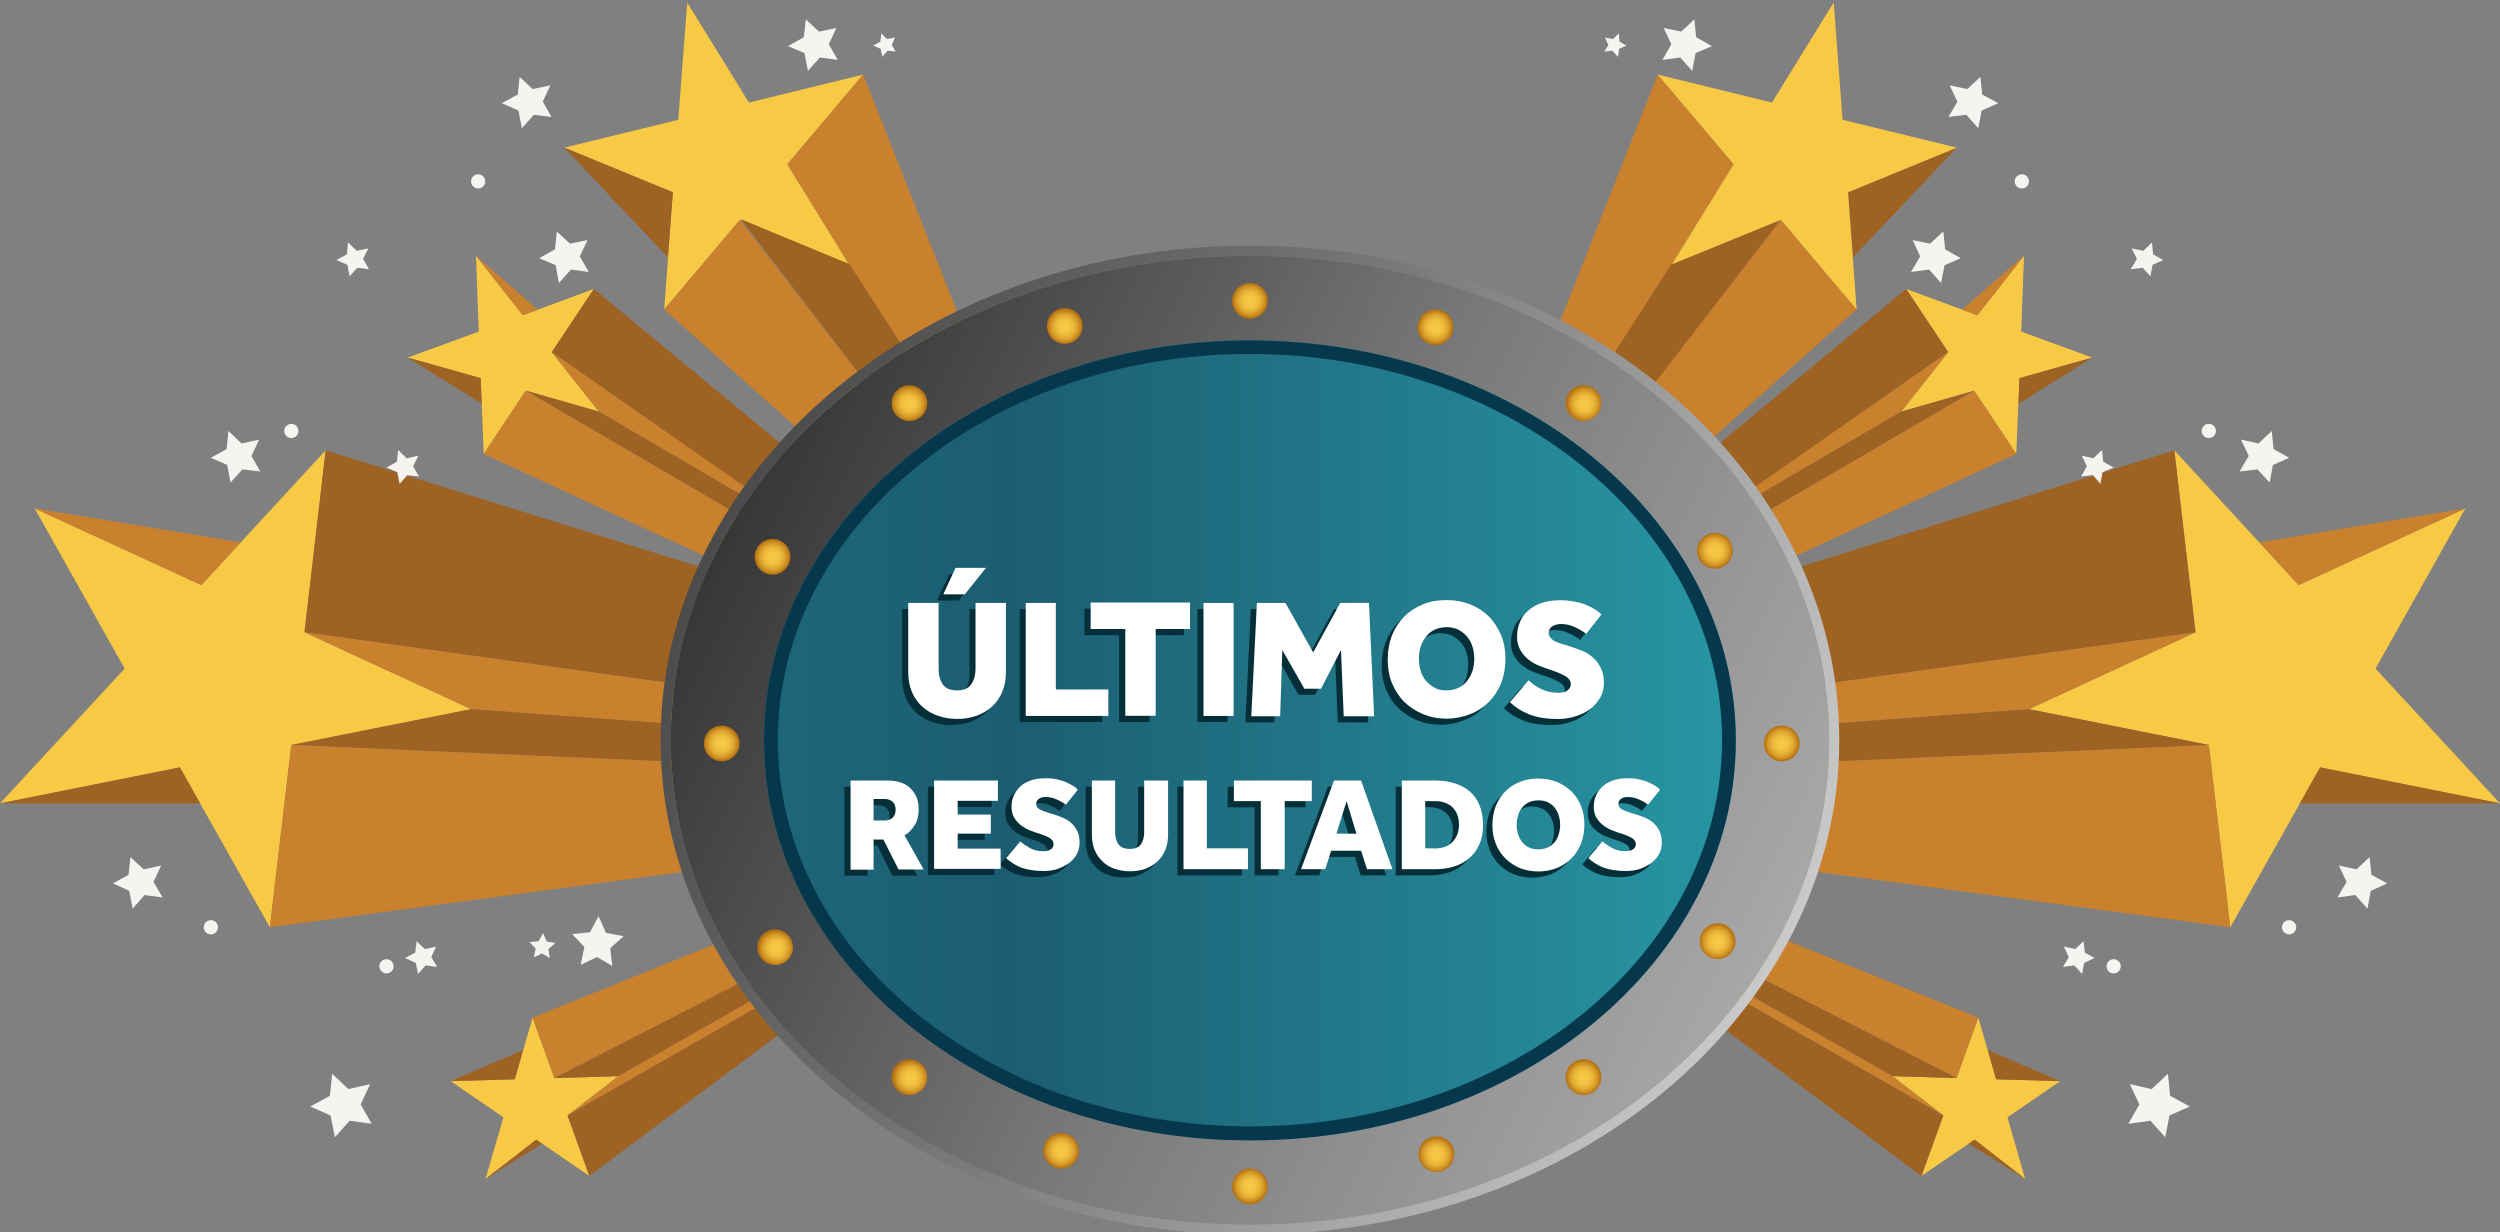 <?xml version="1.0" encoding="utf-8"?>
<!-- Generator: Adobe Illustrator 25.2.1, SVG Export Plug-In . SVG Version: 6.00 Build 0)  -->
<svg version="1.1" xmlns="http://www.w3.org/2000/svg" xmlns:xlink="http://www.w3.org/1999/xlink" x="0px" y="0px"
	 viewBox="0 0 1652.7 814.5" style="enable-background:new 0 0 1652.7 814.5;" xml:space="preserve">
<rect x="0" y="0" width="1652.7" height="814.5" fill="#808080" stroke="none"/>
<style type="text/css">
	.st0{fill:#F7C945;}
	.st1{fill:#9E6222;}
	.st2{fill:#CA812D;}
	.st3{fill:#F5F4F0;}
	.st4{fill:url(#SVGID_1_);}
	.st5{fill:url(#SVGID_2_);}
	.st6{fill:url(#SVGID_3_);}
	.st7{fill:#05384C;}
	.st8{fill:url(#SVGID_4_);}
	.st9{fill:url(#SVGID_5_);}
	.st10{fill:url(#SVGID_6_);}
	.st11{fill:url(#SVGID_7_);}
	.st12{fill:url(#SVGID_8_);}
	.st13{fill:url(#SVGID_9_);}
	.st14{fill:url(#SVGID_10_);}
	.st15{fill:url(#SVGID_11_);}
	.st16{fill:url(#SVGID_12_);}
	.st17{fill:url(#SVGID_13_);}
	.st18{fill:url(#SVGID_14_);}
	.st19{fill:url(#SVGID_15_);}
	.st20{fill:url(#SVGID_16_);}
	.st21{fill:url(#SVGID_17_);}
	.st22{fill:url(#SVGID_18_);}
	.st23{fill:url(#SVGID_19_);}
	.st24{fill:#042E38;}
	.st25{fill:#FFFFFF;}

.fadeIn {
  -webkit-animation-name: fadeIn;
  animation-name: fadeIn;
   -webkit-animation-duration: 1s;
  animation-duration: 6s;
  -webkit-animation-fill-mode: both;
  animation-fill-mode: both;
  animation-delay: 2s 
}

@-webkit-keyframes fadeIn {
  from {
    opacity: 0;
  }

  to {
    opacity: 1;
  }
}

@keyframes fadeIn {
  from {
    opacity: 0;
  }

  to {
    opacity: 1;
  }
}

 /**
     * scaleOut
     * - Big Scale Out
     */
    @keyframes scaleOut {

    from {
        transform: scale(0.1) translate3d(0,0px,0);
      }

      /*80% {
        transform: scale(1) translate3d(0, 70px, 0);
      }*/



      100% {
        transform: scale(1) translate3d(0,0px,0);
        
      }

    }

	.scaleOut {
       transform-origin: center;
       animation-name: scaleOut;
     }


      .ad-1 {
		    animation-duration: 3s;
	  }

	   .ad-2 {
		        animation-duration: 3s;
				animation-timing-function: cubic-bezier(0, 0, 0.1, 0.9);
				
	
		.ad-3 {	
			animation-duration: 3s;
			animation-timing-function: cubic-bezier(0, 0, 0.1, 0.9);
			
	  }

</style>
<g id="est" class="scaleOut ad-1">
	<g>
		<g>
			<g>
				<g>
					<polygon class="st0" points="178.4,613 118.9,507.3 0,531.1 82.4,442 22.9,336.1 133.1,386.8 215.3,297.7 201.3,418 
						311.5,468.8 192.6,492.5 					"/>
					<polygon class="st1" points="201.3,418 632.1,477.9 614.8,422.1 215.3,297.7 					"/>
					<polygon class="st2" points="311.5,468.8 201.3,418 632.1,477.9 632.1,492.3 					"/>
					<polygon class="st2" points="22.9,336.1 159.1,358.6 133.1,386.8 					"/>
					<polygon class="st1" points="192.6,492.5 632.1,511.8 632.1,492.3 311.5,468.8 					"/>
					<polygon class="st2" points="178.4,613 192.6,492.5 632.1,511.8 627.4,552.8 					"/>
					<polygon class="st1" points="0,531.1 132.3,531.1 118.9,507.3 					"/>
				</g>
				<g>
					<polygon class="st0" points="395.9,272.1 347.6,258.3 319.8,300.1 317.8,250 269.5,236.4 316.5,219.2 314.7,169.1 345.6,208.4 
						392.6,191 364.8,232.8 					"/>
					<polygon class="st1" points="557,327.1 392.6,191 364.8,232.8 545.8,359.6 					"/>
					<polygon class="st2" points="364.8,232.8 395.9,272.1 542.6,357.8 541,355.7 					"/>
					<polygon class="st1" points="347.6,258.3 395.9,272.1 542.6,357.8 535.7,368.1 					"/>
					<polygon class="st2" points="319.8,300.1 520.1,392.7 535.7,368.1 347.6,258.3 					"/>
					<polygon class="st1" points="269.5,236.4 318.4,266.9 317.8,250 					"/>
					<polygon class="st2" points="314.7,169.1 355.5,204.8 345.6,208.4 					"/>
				</g>
				<g>
					<polygon class="st0" points="561.3,174.7 489.2,145.3 439.1,204.6 444.8,127.1 373,97.6 448.4,79.2 454.3,1.7 495.1,67.8 
						570.6,49.3 520.5,108.6 					"/>
					<polygon class="st2" points="679.2,323.5 570.6,49.3 520.5,108.6 561.3,174.7 662.7,331 					"/>
					<polygon class="st1" points="662.3,331.4 561.7,174.7 489.8,144.9 639.8,341.1 					"/>
					<polygon class="st2" points="439.1,204.6 489.2,145.3 640.2,340.9 612.6,359.4 					"/>
					<polygon class="st1" points="373,97.6 444.8,127.1 441.5,170.1 					"/>
				</g>
			</g>
			<g>
				<g>
					<polygon class="st0" points="1474.4,613 1533.8,507.3 1652.7,531.1 1570.4,442 1629.8,336.1 1519.6,386.8 1437.4,297.7 
						1451.4,418 1341.3,468.8 1460.2,492.5 					"/>
					<polygon class="st1" points="1451.4,418 1020.7,477.9 1037.9,422.1 1437.4,297.7 					"/>
					<polygon class="st2" points="1341.3,468.8 1451.4,418 1020.7,477.9 1020.7,492.3 					"/>
					<polygon class="st2" points="1629.8,336.1 1493.7,358.6 1519.6,386.8 					"/>
					<polygon class="st1" points="1460.2,492.5 1020.7,511.8 1020.7,492.3 1341.3,468.8 					"/>
					<polygon class="st2" points="1474.4,613 1460.2,492.5 1020.7,511.8 1025.3,552.8 					"/>
					<polygon class="st1" points="1652.7,531.1 1520.4,531.1 1533.8,507.3 					"/>
				</g>
				<g>
					<polygon class="st0" points="1256.9,272.1 1305.1,258.3 1332.9,300.1 1335,250 1383.1,236.4 1336.2,219.2 1338,169.1 
						1307.2,208.4 1260.1,191 1287.9,232.8 					"/>
					<polygon class="st1" points="1095.7,327.1 1260.1,191 1287.9,232.8 1106.9,359.6 					"/>
					<polygon class="st2" points="1287.9,232.8 1256.9,272.1 1110.1,357.8 1111.8,355.7 					"/>
					<polygon class="st1" points="1305.1,258.3 1256.9,272.1 1110.1,357.8 1117,368.1 					"/>
					<polygon class="st2" points="1332.9,300.1 1132.7,392.7 1117,368.1 1305.1,258.3 					"/>
					<polygon class="st1" points="1383.1,236.4 1334.4,266.9 1335,250 					"/>
					<polygon class="st2" points="1338,169.1 1297,204.8 1307.2,208.4 					"/>
				</g>
				<g>
					<polygon class="st2" points="987.4,323.5 1095.9,49.3 1146.1,108.6 1105.3,174.7 1003.8,331 					"/>
					<polygon class="st1" points="1004.2,331.4 1104.9,174.7 1177.3,145.3 1026.7,341.1 					"/>
					<polygon class="st2" points="1227.4,204.6 1177.3,145.3 1026.3,340.9 1053.9,359.4 					"/>
					<polygon class="st1" points="1293.6,97.6 1221.7,127.1 1225,170.1 					"/>
				</g>
			</g>
		</g>
		<polygon class="st0" points="1105.3,174.7 1177.3,145.3 1227.4,204.6 1221.7,127.1 1293.6,97.6 1218.1,79.2 1212.2,1.7 
			1171.4,67.8 1095.9,49.3 1146.1,108.6 		"/>
	</g>
	<g>
		<polygon class="st0" points="389.6,777.4 354.5,753.4 321,779.4 332.8,738.6 297.9,714.7 340.3,713.5 352.1,672.7 366.5,712.7 
			408.9,711.4 375.2,737.4 		"/>
		<polygon class="st2" points="521.9,604.3 352.1,672.7 366.5,712.7 529.2,629.3 		"/>
		<polygon class="st1" points="408.9,711.4 366.5,712.7 529.2,629.3 539.8,637 		"/>
		<polygon class="st2" points="375.2,737.4 408.9,711.4 539.8,637 539.3,643.7 		"/>
		<polygon class="st1" points="389.6,777.4 375.2,737.4 539.3,643.7 544.6,661.7 		"/>
		<polygon class="st1" points="321,779.4 358.3,756.1 354.5,753.4 		"/>
		<polygon class="st1" points="297.9,714.7 345.8,694.2 340.3,713.5 		"/>
	</g>
	<g>
		<polygon class="st0" points="1270.2,777.4 1305.4,753.4 1338.8,779.4 1327.1,738.6 1362,714.7 1319.6,713.5 1307.8,672.7 
			1293.4,712.7 1251,711.4 1284.7,737.4 		"/>
		<polygon class="st2" points="1137.9,604.3 1307.8,672.7 1293.4,712.7 1130.6,629.3 		"/>
		<polygon class="st1" points="1251,711.4 1293.4,712.7 1130.6,629.3 1120.1,637 		"/>
		<polygon class="st2" points="1284.7,737.4 1251,711.4 1120.1,637 1120.5,643.7 		"/>
		<polygon class="st1" points="1270.2,777.4 1284.7,737.4 1120.5,643.7 1115,661.7 		"/>
		<polygon class="st1" points="1338.8,779.4 1301.5,756.1 1305.4,753.4 		"/>
		<polygon class="st1" points="1362,714.7 1314.1,694.2 1319.6,713.5 		"/>
	</g>
</g>
<g id="estrela_x5F_peq" class="fadeIn">
	<g>
		<g>
			<polygon class="st3" points="1060.6,34.1 1065.9,33.5 1069.6,37.6 1070.4,32.3 1075.2,30.1 1070.6,27.6 1070.2,22.1 1066.3,25.8 
				1061,24.8 1063.3,29.7 			"/>
			<polygon class="st3" points="1407,742.9 1421.6,740.9 1431.4,751.8 1434.2,737.4 1447.6,731.5 1434.6,724.4 1433.2,709.8 
				1422.4,720 1408,716.7 1414.3,730.1 			"/>
			<polygon class="st3" points="1288.1,77.3 1299.9,75.9 1307.8,84.8 1310,73.1 1321,68.2 1310.4,62.5 1309.2,50.8 1300.5,58.9 
				1288.9,56.4 1294,67.2 			"/>
			<polygon class="st3" points="1099,39.6 1110.8,38 1118.7,46.9 1120.9,35.1 1131.7,30.5 1121.3,24.6 1120.1,12.8 1111.4,20.9 
				1099.8,18.5 1104.9,29.2 			"/>
			<polygon class="st3" points="1263.3,179.8 1275.3,178.2 1283.2,187.1 1285.5,175.3 1296.2,170.7 1285.9,164.8 1284.7,153 
				1275.9,161.1 1264.4,158.7 1269.4,169.5 			"/>
			<polygon class="st3" points="1363.8,639.2 1371.3,638.2 1376.4,643.9 1377.8,636.6 1384.7,633.3 1378.2,629.7 1377.4,622.2 
				1371.9,627.4 1364.4,625.8 1367.6,632.7 			"/>
			<polygon class="st3" points="1408.6,178 1416.5,177 1421.6,182.7 1423,175.1 1430.1,171.9 1423.4,168.2 1422.6,160.3 1417,165.8 
				1409.2,164.2 1412.7,171.1 			"/>
			<polygon class="st3" points="1375.8,315 1383.5,314.1 1388.5,319.8 1390,312.1 1397.3,309.1 1390.4,305.2 1389.6,297.5 
				1383.9,303 1376.2,301.2 1379.6,308.3 			"/>
			<polygon class="st3" points="1545.2,593.3 1557,591.7 1565.1,600.7 1567.3,588.9 1578.1,584 1567.7,578.3 1566.5,566.6 
				1557.8,574.7 1546.2,572.2 1551.3,583 			"/>
			<polygon class="st3" points="1480.5,311.7 1492.4,310.3 1500.4,319 1502.6,307.4 1513.3,302.6 1503,296.9 1501.8,284.9 
				1493,293.2 1481.5,290.6 1486.6,301.4 			"/>
			<circle class="st3" cx="1336.6" cy="119.9" r="4.7"/>
			<circle class="st3" cx="1460.2" cy="284.9" r="4.7"/>
			<circle class="st3" cx="1513.3" cy="613" r="4.7"/>
			<circle class="st3" cx="1397.3" cy="638.8" r="4.7"/>
		</g>
		<g>
			<polygon class="st3" points="592.1,34.1 586.8,33.5 583.2,37.6 582.2,32.3 577.3,30.1 582,27.6 582.6,22.1 586.4,25.8 
				591.7,24.8 589.5,29.7 			"/>
			<polygon class="st3" points="245.7,742.9 231.1,740.9 221.4,751.8 218.5,737.4 205.1,731.5 218.1,724.4 219.6,709.8 230.3,720 
				244.7,716.7 238.4,730.1 			"/>
			<polygon class="st3" points="364.6,77.3 352.9,75.9 345,84.8 342.7,73.1 331.8,68.2 342.3,62.5 343.5,50.8 352.1,58.9 
				363.8,56.4 358.8,67.2 			"/>
			<polygon class="st3" points="553.8,39.6 542,38 534.1,46.9 531.8,35.1 520.9,30.5 531.4,24.6 532.7,12.8 541.4,20.9 552.9,18.5 
				547.9,29.2 			"/>
			<polygon class="st3" points="389.2,179.8 377.4,178.2 369.5,187.1 367.3,175.3 356.5,170.7 366.9,164.8 368.1,153 376.8,161.1 
				388.4,158.7 383.3,169.5 			"/>
			<polygon class="st3" points="363.4,633.3 358.3,630.3 352.9,632.9 354.1,627 350,622.8 356.1,622.2 359,616.9 361.4,622.4 
				367.1,623.4 362.6,627.4 			"/>
			<polygon class="st3" points="289,639.2 281.4,638.2 276.4,643.9 274.9,636.6 267.8,633.3 274.5,629.7 275.4,622.2 280.8,627.4 
				288.3,625.8 285.1,632.7 			"/>
			<polygon class="st3" points="243.9,178 236.2,177 231.1,182.7 229.7,175.1 222.4,171.9 229.3,168.2 230.1,160.3 235.8,165.8 
				243.5,164.2 240,171.1 			"/>
			<polygon class="st3" points="277,315 269.3,314.1 264.2,319.8 262.6,312.1 255.5,309.1 262.4,305.2 263.2,297.5 268.9,303 
				276.6,301.2 273.1,308.3 			"/>
			<polygon class="st3" points="404.8,638.6 394.7,632.7 383.9,637.8 386.3,626 378.2,617.5 390,616.3 395.7,605.7 400.6,616.7 
				412.3,618.9 403.4,626.8 			"/>
			<polygon class="st3" points="107.5,593.3 95.6,591.7 87.7,600.7 85.4,588.9 74.7,584 85,578.3 86.2,566.6 95,574.7 106.5,572.2 
				101.5,583 			"/>
			<polygon class="st3" points="172.1,311.7 160.3,310.3 152.4,319 150.2,307.4 139.4,302.6 149.8,296.9 151,284.9 159.7,293.2 
				171.3,290.6 166.2,301.4 			"/>
			<circle class="st3" cx="316.1" cy="119.9" r="4.7"/>
			<circle class="st3" cx="192.6" cy="284.9" r="4.7"/>
			<circle class="st3" cx="139.4" cy="613" r="4.7"/>
			<circle class="st3" cx="255.5" cy="638.8" r="4.7"/>
		</g>
	</g>
</g>
<g id="ult_x5F_resultados">
	<g id="ESTRELA_1">
	</g>
	<g id="ESTRELA_2">
	</g>
	<g>
		
			<linearGradient id="SVGID_1_" gradientUnits="userSpaceOnUse" x1="456.964" y1="325.946" x2="1195.574" y2="325.946" gradientTransform="matrix(1 0 0 -1 0 815.2)">
			<stop  offset="0" style="stop-color:#1E697C"/>
			<stop  offset="0.285" style="stop-color:#1C5D72"/>
			<stop  offset="1" style="stop-color:#299CA8"/>
		</linearGradient>
		<ellipse class="st4" cx="826.3" cy="489.3" rx="369.3" ry="306.6"/>
		
			<linearGradient id="SVGID_2_" gradientUnits="userSpaceOnUse" x1="1390.221" y1="45.721" x2="296.803" y2="589.034" gradientTransform="matrix(1 0 0 -1 0 815.2)">
			<stop  offset="3.285256e-03" style="stop-color:#C9C9C9"/>
			<stop  offset="0.512" style="stop-color:#787878"/>
			<stop  offset="1" style="stop-color:#111111"/>
		</linearGradient>
		<path class="st5" d="M826.3,169.1c-211,0-382.9,143.7-382.9,320.2S615,809.5,826.3,809.5c211,0,382.9-143.7,382.9-320.2
			S1037.5,169.1,826.3,169.1z M1147.5,489.3c0,145.7-144.1,264.4-321.2,264.4S505.1,635.2,505.1,489.3s144.1-264.4,321.2-264.4
			C1003.4,225.1,1147.5,343.6,1147.5,489.3z"/>
		<g>
			
				<linearGradient id="SVGID_3_" gradientUnits="userSpaceOnUse" x1="1164.787" y1="157.738" x2="487.751" y2="494.154" gradientTransform="matrix(1 0 0 -1 0 815.2)">
				<stop  offset="3.285256e-03" style="stop-color:#C9C9C9"/>
				<stop  offset="0.575" style="stop-color:#787878"/>
				<stop  offset="1" style="stop-color:#4B4B4B"/>
			</linearGradient>
			<path class="st6" d="M826.3,169.1c211,0,382.9,143.7,382.9,320.2s-171.7,320.2-382.9,320.2c-211,0-382.9-143.7-382.9-320.2
				S615.2,169.1,826.3,169.1 M826.3,162.4c-214.9,0-389.6,146.7-389.6,326.9s174.7,326.9,389.6,326.9s389.6-146.7,389.6-326.9
				S1041.2,162.4,826.3,162.4L826.3,162.4z"/>
		</g>
		<path class="st7" d="M826.3,234c172.1,0,312.1,114.4,312.1,255.3s-140,255.3-312.1,255.3S514.2,630.1,514.2,489.3
			S654.2,234,826.3,234 M826.3,225.1c-177.1,0-321.2,118.5-321.2,264.4s144.1,264.4,321.2,264.4s321.2-118.5,321.2-264.4
			S1003.4,225.1,826.3,225.1L826.3,225.1z"/>
		
			<radialGradient id="SVGID_4_" cx="826.36" cy="616.396" r="11.684" gradientTransform="matrix(1 0 0 -1 0 815.2)" gradientUnits="userSpaceOnUse">
			<stop  offset="0" style="stop-color:#F7C945"/>
			<stop  offset="0.258" style="stop-color:#F5C643"/>
			<stop  offset="0.457" style="stop-color:#EEBC3D"/>
			<stop  offset="0.635" style="stop-color:#E2AC33"/>
			<stop  offset="0.802" style="stop-color:#D19526"/>
			<stop  offset="0.959" style="stop-color:#BB7714"/>
			<stop  offset="0.996" style="stop-color:#B56F0F"/>
		</radialGradient>
		<circle class="st8" cx="826.3" cy="198.9" r="11.8"/>
		
			<radialGradient id="SVGID_5_" cx="826.36" cy="30.96" r="11.698" gradientTransform="matrix(1 0 0 -1 0 815.2)" gradientUnits="userSpaceOnUse">
			<stop  offset="0" style="stop-color:#F7C945"/>
			<stop  offset="0.258" style="stop-color:#F5C643"/>
			<stop  offset="0.457" style="stop-color:#EEBC3D"/>
			<stop  offset="0.635" style="stop-color:#E2AC33"/>
			<stop  offset="0.802" style="stop-color:#D19526"/>
			<stop  offset="0.959" style="stop-color:#BB7714"/>
			<stop  offset="0.996" style="stop-color:#B56F0F"/>
		</radialGradient>
		<circle class="st9" cx="826.3" cy="784.3" r="11.8"/>
		
			<radialGradient id="SVGID_6_" cx="3620.464" cy="1762.102" r="11.693" gradientTransform="matrix(0 -1 -1 0 2239.154 4111.986)" gradientUnits="userSpaceOnUse">
			<stop  offset="0" style="stop-color:#F7C945"/>
			<stop  offset="0.258" style="stop-color:#F5C643"/>
			<stop  offset="0.457" style="stop-color:#EEBC3D"/>
			<stop  offset="0.635" style="stop-color:#E2AC33"/>
			<stop  offset="0.802" style="stop-color:#D19526"/>
			<stop  offset="0.959" style="stop-color:#BB7714"/>
			<stop  offset="0.996" style="stop-color:#B56F0F"/>
		</radialGradient>
		<circle class="st10" cx="477.1" cy="491.5" r="11.8"/>
		
			<radialGradient id="SVGID_7_" cx="3743.819" cy="1728.38" r="11.687" gradientTransform="matrix(0 -1 -1 0 2239.154 4111.986)" gradientUnits="userSpaceOnUse">
			<stop  offset="0" style="stop-color:#F7C945"/>
			<stop  offset="0.258" style="stop-color:#F5C643"/>
			<stop  offset="0.457" style="stop-color:#EEBC3D"/>
			<stop  offset="0.635" style="stop-color:#E2AC33"/>
			<stop  offset="0.802" style="stop-color:#D19526"/>
			<stop  offset="0.959" style="stop-color:#BB7714"/>
			<stop  offset="0.996" style="stop-color:#B56F0F"/>
		</radialGradient>
		<circle class="st11" cx="510.7" cy="368.1" r="11.8"/>
		
			<radialGradient id="SVGID_8_" cx="3620.464" cy="1061.234" r="11.675" gradientTransform="matrix(0 -1 -1 0 2239.154 4111.986)" gradientUnits="userSpaceOnUse">
			<stop  offset="0" style="stop-color:#F7C945"/>
			<stop  offset="0.258" style="stop-color:#F5C643"/>
			<stop  offset="0.457" style="stop-color:#EEBC3D"/>
			<stop  offset="0.635" style="stop-color:#E2AC33"/>
			<stop  offset="0.802" style="stop-color:#D19526"/>
			<stop  offset="0.959" style="stop-color:#BB7714"/>
			<stop  offset="0.996" style="stop-color:#B56F0F"/>
		</radialGradient>
		<circle class="st12" cx="1177.9" cy="491.5" r="11.8"/>
		
			<radialGradient id="SVGID_9_" cx="1997.822" cy="1765.26" r="11.685" gradientTransform="matrix(0.707 -0.707 -0.707 -0.707 436.792 2927.329)" gradientUnits="userSpaceOnUse">
			<stop  offset="0" style="stop-color:#F7C945"/>
			<stop  offset="0.258" style="stop-color:#F5C643"/>
			<stop  offset="0.457" style="stop-color:#EEBC3D"/>
			<stop  offset="0.635" style="stop-color:#E2AC33"/>
			<stop  offset="0.802" style="stop-color:#D19526"/>
			<stop  offset="0.959" style="stop-color:#BB7714"/>
			<stop  offset="0.996" style="stop-color:#B56F0F"/>
		</radialGradient>
		<circle class="st13" cx="601.2" cy="266.5" r="11.8"/>
		
			<radialGradient id="SVGID_10_" cx="2106.412" cy="1728.671" r="11.678" gradientTransform="matrix(0.707 -0.707 -0.707 -0.707 436.792 2927.329)" gradientUnits="userSpaceOnUse">
			<stop  offset="0" style="stop-color:#F7C945"/>
			<stop  offset="0.258" style="stop-color:#F5C643"/>
			<stop  offset="0.457" style="stop-color:#EEBC3D"/>
			<stop  offset="0.635" style="stop-color:#E2AC33"/>
			<stop  offset="0.802" style="stop-color:#D19526"/>
			<stop  offset="0.959" style="stop-color:#BB7714"/>
			<stop  offset="0.996" style="stop-color:#B56F0F"/>
		</radialGradient>
		<circle class="st14" cx="703.9" cy="215.5" r="11.8"/>
		
			<radialGradient id="SVGID_11_" cx="1997.822" cy="1134.982" r="11.692" gradientTransform="matrix(0.707 -0.707 -0.707 -0.707 436.792 2927.329)" gradientUnits="userSpaceOnUse">
			<stop  offset="0" style="stop-color:#F7C945"/>
			<stop  offset="0.258" style="stop-color:#F5C643"/>
			<stop  offset="0.457" style="stop-color:#EEBC3D"/>
			<stop  offset="0.635" style="stop-color:#E2AC33"/>
			<stop  offset="0.802" style="stop-color:#D19526"/>
			<stop  offset="0.959" style="stop-color:#BB7714"/>
			<stop  offset="0.996" style="stop-color:#B56F0F"/>
		</radialGradient>
		<circle class="st15" cx="1046.8" cy="712.1" r="11.8"/>
		
			<radialGradient id="SVGID_12_" cx="1892.993" cy="1167.739" r="11.687" gradientTransform="matrix(0.707 -0.707 -0.707 -0.707 436.792 2927.329)" gradientUnits="userSpaceOnUse">
			<stop  offset="0" style="stop-color:#F7C945"/>
			<stop  offset="0.258" style="stop-color:#F5C643"/>
			<stop  offset="0.457" style="stop-color:#EEBC3D"/>
			<stop  offset="0.635" style="stop-color:#E2AC33"/>
			<stop  offset="0.802" style="stop-color:#D19526"/>
			<stop  offset="0.959" style="stop-color:#BB7714"/>
			<stop  offset="0.996" style="stop-color:#B56F0F"/>
		</radialGradient>
		<circle class="st16" cx="949.6" cy="763" r="11.8"/>
		
			<radialGradient id="SVGID_13_" cx="2123.996" cy="1135.94" r="11.691" gradientTransform="matrix(0.707 -0.707 -0.707 -0.707 436.792 2927.329)" gradientUnits="userSpaceOnUse">
			<stop  offset="0" style="stop-color:#F7C945"/>
			<stop  offset="0.258" style="stop-color:#F5C643"/>
			<stop  offset="0.457" style="stop-color:#EEBC3D"/>
			<stop  offset="0.635" style="stop-color:#E2AC33"/>
			<stop  offset="0.802" style="stop-color:#D19526"/>
			<stop  offset="0.959" style="stop-color:#BB7714"/>
			<stop  offset="0.996" style="stop-color:#B56F0F"/>
		</radialGradient>
		<circle class="st17" cx="1135.5" cy="622.2" r="11.8"/>
		
			<radialGradient id="SVGID_14_" cx="4745.455" cy="557.847" r="11.691" gradientTransform="matrix(-0.707 -0.707 -0.707 0.707 4351.283 3673.194)" gradientUnits="userSpaceOnUse">
			<stop  offset="0" style="stop-color:#F7C945"/>
			<stop  offset="0.258" style="stop-color:#F5C643"/>
			<stop  offset="0.457" style="stop-color:#EEBC3D"/>
			<stop  offset="0.635" style="stop-color:#E2AC33"/>
			<stop  offset="0.802" style="stop-color:#D19526"/>
			<stop  offset="0.959" style="stop-color:#BB7714"/>
			<stop  offset="0.996" style="stop-color:#B56F0F"/>
		</radialGradient>
		<circle class="st18" cx="601.2" cy="712.1" r="11.8"/>
		
			<radialGradient id="SVGID_15_" cx="4745.455" cy="-72.406" r="11.687" gradientTransform="matrix(-0.707 -0.707 -0.707 0.707 4351.283 3673.194)" gradientUnits="userSpaceOnUse">
			<stop  offset="0" style="stop-color:#F7C945"/>
			<stop  offset="0.258" style="stop-color:#F5C643"/>
			<stop  offset="0.457" style="stop-color:#EEBC3D"/>
			<stop  offset="0.635" style="stop-color:#E2AC33"/>
			<stop  offset="0.802" style="stop-color:#D19526"/>
			<stop  offset="0.959" style="stop-color:#BB7714"/>
			<stop  offset="0.996" style="stop-color:#B56F0F"/>
		</radialGradient>
		<circle class="st19" cx="1046.8" cy="266.5" r="11.8"/>
		
			<radialGradient id="SVGID_16_" cx="4868.902" cy="557.81" r="11.687" gradientTransform="matrix(-0.707 -0.707 -0.707 0.707 4349.72 3674.654)" gradientUnits="userSpaceOnUse">
			<stop  offset="0" style="stop-color:#F7C945"/>
			<stop  offset="0.258" style="stop-color:#F5C643"/>
			<stop  offset="0.457" style="stop-color:#EEBC3D"/>
			<stop  offset="0.635" style="stop-color:#E2AC33"/>
			<stop  offset="0.802" style="stop-color:#D19526"/>
			<stop  offset="0.959" style="stop-color:#BB7714"/>
			<stop  offset="0.996" style="stop-color:#B56F0F"/>
		</radialGradient>
		<circle class="st20" cx="512.4" cy="626.2" r="11.8"/>
		
			<radialGradient id="SVGID_17_" cx="3747.31" cy="1103.808" r="11.687" gradientTransform="matrix(0 -1 -1 0 2237.592 4111.446)" gradientUnits="userSpaceOnUse">
			<stop  offset="0" style="stop-color:#F7C945"/>
			<stop  offset="0.258" style="stop-color:#F5C643"/>
			<stop  offset="0.457" style="stop-color:#EEBC3D"/>
			<stop  offset="0.635" style="stop-color:#E2AC33"/>
			<stop  offset="0.802" style="stop-color:#D19526"/>
			<stop  offset="0.959" style="stop-color:#BB7714"/>
			<stop  offset="0.996" style="stop-color:#B56F0F"/>
		</radialGradient>
		<circle class="st21" cx="1133.7" cy="364.1" r="11.8"/>
		
			<radialGradient id="SVGID_18_" cx="4834.545" cy="-1110.13" r="11.687" gradientTransform="matrix(-1 0 0 1 5536.095 1870.925)" gradientUnits="userSpaceOnUse">
			<stop  offset="0" style="stop-color:#F7C945"/>
			<stop  offset="0.258" style="stop-color:#F5C643"/>
			<stop  offset="0.457" style="stop-color:#EEBC3D"/>
			<stop  offset="0.635" style="stop-color:#E2AC33"/>
			<stop  offset="0.802" style="stop-color:#D19526"/>
			<stop  offset="0.959" style="stop-color:#BB7714"/>
			<stop  offset="0.996" style="stop-color:#B56F0F"/>
		</radialGradient>
		<circle class="st22" cx="701.5" cy="760.8" r="11.8"/>
		
			<radialGradient id="SVGID_19_" cx="4587.096" cy="-1654.498" r="11.687" gradientTransform="matrix(-1 0 0 1 5536.095 1870.925)" gradientUnits="userSpaceOnUse">
			<stop  offset="0" style="stop-color:#F7C945"/>
			<stop  offset="0.258" style="stop-color:#F5C643"/>
			<stop  offset="0.457" style="stop-color:#EEBC3D"/>
			<stop  offset="0.635" style="stop-color:#E2AC33"/>
			<stop  offset="0.802" style="stop-color:#D19526"/>
			<stop  offset="0.959" style="stop-color:#BB7714"/>
			<stop  offset="0.996" style="stop-color:#B56F0F"/>
		</radialGradient>
		<circle class="st23" cx="949" cy="216.3" r="11.8"/>
		<g>
			<path class="st24" d="M596.6,402.6h19.9v43.8c0,4.1,1,7.5,2.8,10.1c1.8,2.6,5.1,3.9,9.5,3.9c4.5,0,7.5-1.4,9.3-4.1
				c1.8-2.6,2.8-6.1,2.8-9.9v-43.8h20.1v45.7c0,4.9-0.8,9.1-2.4,13c-1.6,3.9-3.9,7.1-6.7,9.7c-2.8,2.6-6.3,4.7-10.1,6.1
				c-3.9,1.4-8.3,2.2-13,2.2c-4.7,0-9.1-0.8-13-2.2c-4.1-1.4-7.3-3.4-10.3-6.1c-2.8-2.6-5.1-5.9-6.7-9.7s-2.4-8.1-2.4-13v-45.7
				H596.6z M627.6,379.5h20.1l-14,17.5h-14.2L627.6,379.5z"/>
			<path class="st24" d="M674.1,402.6H694v57.2h34.7v17.5h-54.6V402.6z"/>
			<path class="st24" d="M739.8,419.9h-22.9v-17.5h65.7v17.5h-22.7v57.4h-20.1V419.9z"/>
			<path class="st24" d="M791.6,402.6h19.9v74.7h-19.9V402.6z"/>
			<path class="st24" d="M826.9,402.6h18.9l18.3,32.7l17.9-32.7h19.1l3.4,74.9h-20.1l-1.8-43.8l-13.2,25.6h-11l-14.6-25.6l-1.4,43.8
				h-19.1L826.9,402.6z"/>
			<path class="st24" d="M952.3,479.1c-5.7,0-10.8-1-15.6-3c-4.7-2-8.9-4.7-12.4-8.1s-6.1-7.7-8.1-12.4c-2-4.9-2.8-10.1-2.8-15.8
				s1-11,2.8-15.8c2-4.9,4.7-8.9,8.1-12.4c3.4-3.4,7.5-6.1,12.4-8.1c4.7-2,9.9-2.8,15.6-2.8c5.7,0,10.8,1,15.6,2.8
				c4.9,2,8.9,4.7,12.4,8.1c3.4,3.4,6.1,7.7,8.1,12.4c2,4.9,2.8,10.1,2.8,15.8s-1,11-2.8,15.8c-2,4.9-4.7,8.9-8.1,12.4
				s-7.5,6.3-12.4,8.1C963,478.1,957.8,479.1,952.3,479.1z M952.3,460.4c2.8,0,5.5-0.6,7.7-1.6s4.3-2.6,5.7-4.5
				c1.6-1.8,2.8-4.1,3.7-6.7c0.8-2.6,1.2-5.3,1.2-8.1c0-2.8-0.4-5.5-1.2-8.1c-0.8-2.6-2-4.7-3.7-6.7c-1.6-1.8-3.4-3.2-5.7-4.5
				c-2.2-1-4.9-1.6-7.7-1.6s-5.5,0.6-7.7,1.6c-2.2,1-4.3,2.6-5.7,4.5c-1.6,1.8-2.8,4.1-3.7,6.7s-1.2,5.3-1.2,8.1
				c0,2.8,0.4,5.5,1.2,8.1c0.8,2.6,2,4.7,3.7,6.7c1.6,1.8,3.4,3.2,5.7,4.5C946.6,460,949.2,460.4,952.3,460.4z"/>
			<path class="st24" d="M1006.5,453.7c2,2,4.9,4.1,8.1,5.7c3.4,1.6,7.1,2.6,11.2,2.6c1,0,2,0,3-0.2c1-0.2,2-0.4,2.8-1
				c0.8-0.4,1.4-1,2-1.8s0.8-1.6,0.8-2.8c0-2-1-3.4-3-4.9c-2-1.2-4.9-2.6-8.7-3.9l-4.1-1.4c-2.2-0.8-4.7-1.6-7.1-2.8
				c-2.4-1.2-4.5-2.6-6.3-4.3c-1.8-1.6-3.4-3.7-4.5-5.9c-1.2-2.2-1.8-4.9-1.8-8.1c0-3.4,0.6-6.7,1.8-9.5c1.2-3,3-5.5,5.5-7.7
				c2.4-2.2,5.5-3.9,8.9-5.1c3.7-1.2,7.7-1.8,12.4-1.8c3.7,0,6.9,0.4,9.9,1c3,0.6,5.7,1.4,7.9,2.4c2.2,1,4.1,2,5.7,3
				c1.6,1.2,2.8,2.2,3.7,3l-10.1,12.8c-2.6-2-5.3-3.4-8.1-4.7c-2.8-1.2-5.7-1.8-8.7-1.8c-1,0-2,0.2-2.8,0.4c-1,0.2-1.8,0.6-2.6,1
				c-0.8,0.4-1.4,1-1.8,1.8c-0.4,0.8-0.8,1.6-0.8,2.6c0,1.2,0.2,2,0.8,2.8c0.6,0.8,1.4,1.6,2.2,2.2c1,0.6,2.2,1.2,3.4,1.6
				c1.4,0.4,2.8,1,4.5,1.4l3.7,1.2c2.6,0.8,5.1,1.8,7.7,2.8c2.6,1,4.9,2.6,7.1,4.5c2,1.8,3.9,4.1,5.1,6.9c1.4,2.6,2,6.1,2,9.9
				c0,3.4-0.8,6.7-2.4,9.5c-1.6,2.8-3.9,5.5-6.5,7.5c-2.6,2-5.9,3.7-9.7,4.9c-3.7,1.2-7.7,1.8-11.8,1.8c-7.5,0-13.8-1-18.9-3
				s-9.3-4.7-12.8-8.1L1006.5,453.7z"/>
			<path class="st24" d="M558.2,520.1h24.3c3.2,0,6.1,0.4,8.5,1.2c2.6,0.8,4.7,2,6.5,3.7c1.8,1.6,3.2,3.7,4.3,6.1s1.4,5.3,1.4,8.3
				c0,3.9-0.8,7.3-2.6,10.1c-1.6,2.8-3.9,5.1-6.7,6.9l12.6,22.5h-16.6l-9.9-19.9h-6.5v19.9h-15.2L558.2,520.1L558.2,520.1z
				 M580.9,546.5c2,0,3.7-0.6,5.1-1.8c1.2-1.2,2-3,2-5.1c0-2.2-0.6-4.1-1.8-5.3c-1.2-1.2-3-2-5.3-2h-7.5v14.2H580.9z"/>
			<path class="st24" d="M613.4,520.1h42.2v13.4H629v9.1H651v12.6H629v9.9h28.4v13.4h-44V520.1z"/>
			<path class="st24" d="M670.4,560.3c1.6,1.6,3.9,3,6.5,4.5c2.6,1.4,5.5,2,8.7,2c0.8,0,1.6,0,2.4-0.2c0.8-0.2,1.6-0.4,2.2-0.8
				s1.2-0.8,1.6-1.4c0.4-0.6,0.6-1.4,0.6-2.2c0-1.6-0.8-2.8-2.2-3.9c-1.6-1-3.9-2-6.9-3l-3.2-1c-1.8-0.6-3.7-1.4-5.5-2.2
				c-1.8-1-3.4-2-4.9-3.4c-1.4-1.2-2.6-2.8-3.7-4.7c-0.8-1.8-1.4-3.9-1.4-6.3c0-2.6,0.4-5.3,1.4-7.5c1-2.2,2.4-4.3,4.3-6.1
				c1.8-1.8,4.3-3,7.1-4.1c2.8-1,6.1-1.4,9.7-1.4c2.8,0,5.5,0.2,7.9,0.8c2.4,0.6,4.5,1.2,6.1,2c1.8,0.8,3.2,1.6,4.5,2.4
				c1.2,0.8,2.2,1.6,2.8,2.4l-7.9,9.9c-2-1.6-4.3-2.8-6.5-3.7c-2.2-1-4.5-1.4-6.9-1.4c-0.8,0-1.6,0-2.2,0.2c-0.8,0.2-1.4,0.4-2,0.8
				s-1,0.8-1.4,1.4c-0.4,0.6-0.6,1.2-0.6,2s0.2,1.6,0.6,2.2c0.4,0.6,1,1.2,1.8,1.6c0.8,0.4,1.6,0.8,2.8,1.2c1,0.4,2.2,0.8,3.4,1.2
				l2.8,0.8c2,0.6,4.1,1.4,6.1,2.2c2,0.8,3.9,2,5.5,3.4c1.6,1.4,3,3.2,4.1,5.3c1,2.2,1.6,4.7,1.6,7.9c0,2.6-0.6,5.3-1.8,7.5
				c-1.2,2.2-3,4.3-5.1,5.9c-2.2,1.6-4.7,2.8-7.5,3.9c-2.8,1-6.1,1.4-9.3,1.4c-5.9,0-10.8-0.8-14.8-2.2c-3.9-1.6-7.3-3.7-10.1-6.3
				L670.4,560.3z"/>
			<path class="st24" d="M717.5,520.1h15.6v34.3c0,3.2,0.8,5.9,2.2,7.9c1.4,2,4.1,3,7.5,3s5.9-1,7.3-3c1.4-2,2.2-4.7,2.2-7.9v-34.3
				h15.8v35.7c0,3.7-0.6,7.1-1.8,10.1c-1.2,3-3,5.7-5.3,7.7c-2.2,2-4.9,3.7-7.9,4.9c-3,1-6.5,1.6-10.1,1.6c-3.7,0-7.1-0.6-10.1-1.6
				s-5.9-2.6-8.1-4.9c-2.2-2-4.1-4.7-5.3-7.7c-1.2-3-1.8-6.5-1.8-10.1v-35.7H717.5z"/>
			<path class="st24" d="M778.2,520.1h15.6v44.8H821v13.8h-42.6v-58.6H778.2z"/>
			<path class="st24" d="M829.7,533.7h-18.1v-13.6h51.5v13.6h-17.9v45h-15.8v-45H829.7z"/>
			<path class="st24" d="M877.8,520.1h17.9l20.7,58.6h-16.8l-3.9-12.2H876l-3.9,12.2h-16L877.8,520.1z M892.6,555.2l-6.5-21.5
				l-6.7,21.5H892.6z"/>
			<path class="st24" d="M922.5,520.1H945c4.5,0,8.7,0.6,12.6,1.8c3.9,1.2,7.1,3,9.9,5.3c2.8,2.4,5.1,5.5,6.5,9.1
				c1.6,3.7,2.4,8.1,2.4,13.2c0,4.9-0.8,9.1-2.4,12.8c-1.6,3.7-3.9,6.7-6.7,9.1c-2.8,2.4-6.1,4.3-9.9,5.5c-3.9,1.2-8.1,1.8-12.4,1.8
				h-22.3v-58.6H922.5z M944.4,564.9c5.1,0,9.1-1.4,11.8-4.3c2.8-2.8,4.3-6.7,4.3-11.4c0-2.4-0.4-4.5-1-6.3c-0.6-1.8-1.6-3.4-3-4.9
				c-1.2-1.4-3-2.4-4.9-3.2c-2-0.8-4.5-1.2-7.1-1.2h-6.3v31.2L944.4,564.9L944.4,564.9z"/>
			<path class="st24" d="M1013,580.2c-4.5,0-8.5-0.8-12.2-2.2c-3.7-1.6-6.9-3.7-9.7-6.5c-2.6-2.6-4.9-5.9-6.3-9.7
				c-1.6-3.9-2.2-7.9-2.2-12.4s0.8-8.5,2.2-12.4c1.6-3.9,3.7-7.1,6.3-9.7s5.9-4.9,9.7-6.3c3.7-1.6,7.7-2.2,12.2-2.2
				s8.5,0.8,12.2,2.2c3.7,1.6,6.9,3.7,9.7,6.3c2.6,2.6,4.9,5.9,6.3,9.7c1.6,3.9,2.2,7.9,2.2,12.4s-0.8,8.5-2.2,12.4
				c-1.6,3.9-3.7,7.1-6.3,9.7c-2.6,2.6-5.9,4.9-9.7,6.5C1021.3,579.3,1017.2,580.2,1013,580.2z M1013,565.6c2.2,0,4.3-0.4,6.1-1.2
				c1.8-0.8,3.2-2,4.5-3.4c1.2-1.4,2.2-3.2,2.8-5.3c0.6-2,1-4.1,1-6.3s-0.4-4.3-1-6.3c-0.6-2-1.6-3.7-2.8-5.3
				c-1.2-1.4-2.8-2.6-4.5-3.4c-1.8-0.8-3.9-1.2-6.1-1.2s-4.3,0.4-6.1,1.2c-1.8,0.8-3.2,2-4.5,3.4c-1.2,1.4-2.2,3.2-2.8,5.3
				c-0.6,2-1,4.1-1,6.3s0.4,4.3,1,6.3c0.6,2,1.6,3.7,2.8,5.3c1.2,1.4,2.6,2.6,4.5,3.4C1008.5,565.1,1010.5,565.6,1013,565.6z"/>
			<path class="st24" d="M1055.4,560.3c1.6,1.6,3.9,3,6.5,4.5c2.6,1.4,5.5,2,8.7,2c0.8,0,1.6,0,2.4-0.2c0.8-0.2,1.6-0.4,2.2-0.8
				s1.2-0.8,1.6-1.4c0.4-0.6,0.6-1.4,0.6-2.2c0-1.6-0.8-2.8-2.2-3.9c-1.6-1-3.9-2-6.9-3l-3.2-1c-1.8-0.6-3.7-1.4-5.5-2.2
				c-1.8-1-3.4-2-4.9-3.4c-1.4-1.2-2.6-2.8-3.7-4.7c-0.8-1.8-1.4-3.9-1.4-6.3c0-2.6,0.4-5.3,1.4-7.5c1-2.2,2.4-4.3,4.3-6.1
				c1.8-1.8,4.3-3,7.1-4.1c2.8-1,6.1-1.4,9.7-1.4c2.8,0,5.5,0.2,7.9,0.8c2.4,0.6,4.5,1.2,6.1,2c1.8,0.8,3.2,1.6,4.5,2.4
				c1.2,0.8,2.2,1.6,2.8,2.4l-7.9,9.9c-2-1.6-4.3-2.8-6.5-3.7c-2.2-1-4.5-1.4-6.9-1.4c-0.8,0-1.6,0-2.2,0.2c-0.8,0.2-1.4,0.4-2,0.8
				c-0.6,0.4-1,0.8-1.4,1.4c-0.4,0.6-0.6,1.2-0.6,2s0.2,1.6,0.6,2.2c0.4,0.6,1,1.2,1.8,1.6c0.8,0.4,1.6,0.8,2.8,1.2
				c1,0.4,2.2,0.8,3.4,1.2l2.8,0.8c2,0.6,4.1,1.4,6.1,2.2s3.9,2,5.5,3.4c1.6,1.4,3,3.2,4.1,5.3c1,2.2,1.6,4.7,1.6,7.9
				c0,2.6-0.6,5.3-1.8,7.5c-1.2,2.2-3,4.3-5.1,5.9c-2.2,1.6-4.7,2.8-7.5,3.9c-2.8,1-6.1,1.4-9.3,1.4c-5.9,0-10.8-0.8-14.8-2.2
				c-3.9-1.6-7.3-3.7-10.1-6.3L1055.4,560.3z"/>
		</g>
		<g>
			<path class="st25" d="M600.6,398.6h19.9v43.8c0,4.1,1,7.5,2.8,10.1s5.1,3.9,9.5,3.9c4.5,0,7.5-1.4,9.3-4.1
				c1.8-2.6,2.8-6.1,2.8-9.9v-43.8h20.1v45.7c0,4.9-0.8,9.1-2.4,13s-3.9,7.1-6.7,9.7c-2.8,2.6-6.3,4.7-10.1,6.1
				c-3.9,1.4-8.3,2.2-13,2.2c-4.7,0-9.1-0.8-13-2.2c-4.1-1.4-7.3-3.4-10.3-6.1c-2.8-2.6-5.1-5.9-6.7-9.7s-2.4-8.1-2.4-13v-45.7
				H600.6z M631.7,375.4h20.1l-14,17.5h-14.2L631.7,375.4z"/>
			<path class="st25" d="M678.1,398.6H698v57.2h34.7v17.5h-54.6V398.6z"/>
			<path class="st25" d="M743.9,415.8H721v-17.5h65.7v17.5H764v57.4h-20.1V415.8z"/>
			<path class="st25" d="M795.6,398.6h19.9v74.7h-19.9V398.6z"/>
			<path class="st25" d="M830.9,398.6h18.9l18.3,32.7l17.9-32.7H905l3.4,74.9h-20.1l-1.8-43.8l-13.2,25.6h-11l-14.6-25.6l-1.4,43.8
				h-19.1L830.9,398.6z"/>
			<path class="st25" d="M956.3,475.1c-5.7,0-10.8-1-15.6-3c-4.7-2-8.9-4.7-12.4-8.1c-3.4-3.4-6.1-7.7-8.1-12.4
				c-2-4.9-2.8-10.1-2.8-15.8c0-5.7,1-11,2.8-15.8c2-4.9,4.7-8.9,8.1-12.4c3.4-3.4,7.5-6.1,12.4-8.1c4.7-2,9.9-2.8,15.6-2.8
				c5.7,0,10.8,1,15.6,2.8c4.9,2,8.9,4.7,12.4,8.1c3.4,3.4,6.1,7.7,8.1,12.4c2,4.9,2.8,10.1,2.8,15.8c0,5.7-1,11-2.8,15.8
				c-2,4.9-4.7,8.9-8.1,12.4c-3.4,3.4-7.5,6.3-12.4,8.1C967.1,474,961.8,475.1,956.3,475.1z M956.3,456.4c2.8,0,5.5-0.6,7.7-1.6
				c2.2-1,4.3-2.6,5.7-4.5c1.6-1.8,2.8-4.1,3.7-6.7c0.8-2.6,1.2-5.3,1.2-8.1s-0.4-5.5-1.2-8.1c-0.8-2.6-2-4.7-3.7-6.7
				c-1.6-1.8-3.4-3.2-5.7-4.5c-2.2-1-4.9-1.6-7.7-1.6c-2.8,0-5.5,0.6-7.7,1.6c-2.2,1-4.3,2.6-5.7,4.5c-1.6,1.8-2.8,4.1-3.7,6.7
				c-0.8,2.6-1.2,5.3-1.2,8.1s0.4,5.5,1.2,8.1c0.8,2.6,2,4.7,3.7,6.7c1.6,1.8,3.4,3.2,5.7,4.5C950.7,456,953.3,456.4,956.3,456.4z"
				/>
			<path class="st25" d="M1010.5,449.7c2,2,4.9,4.1,8.1,5.7c3.4,1.6,7.1,2.6,11.2,2.6c1,0,2,0,3-0.2c1-0.2,2-0.4,2.8-1
				c0.8-0.4,1.4-1,2-1.8c0.6-0.8,0.8-1.6,0.8-2.8c0-2-1-3.4-3-4.9c-2-1.2-4.9-2.6-8.7-3.9l-4.1-1.4c-2.2-0.8-4.7-1.6-7.1-2.8
				s-4.5-2.6-6.3-4.3c-1.8-1.6-3.4-3.7-4.5-5.9c-1.2-2.2-1.8-4.9-1.8-8.1c0-3.4,0.6-6.7,1.8-9.5c1.2-3,3-5.5,5.5-7.7
				c2.4-2.2,5.5-3.9,8.9-5.1c3.7-1.2,7.7-1.8,12.4-1.8c3.7,0,6.9,0.4,9.9,1c3,0.6,5.7,1.4,7.9,2.4c2.2,1,4.1,2,5.7,3
				c1.6,1.2,2.8,2.2,3.7,3l-10.1,12.8c-2.6-2-5.3-3.4-8.1-4.7c-2.8-1.2-5.7-1.8-8.7-1.8c-1,0-2,0.2-2.8,0.4c-1,0.2-1.8,0.6-2.6,1
				s-1.4,1-1.8,1.8c-0.4,0.8-0.8,1.6-0.8,2.6c0,1.2,0.2,2,0.8,2.8c0.6,0.8,1.4,1.6,2.2,2.2c1,0.6,2.2,1.2,3.4,1.6
				c1.4,0.4,2.8,1,4.5,1.4l3.7,1.2c2.6,0.8,5.1,1.8,7.7,2.8c2.6,1,4.9,2.6,7.1,4.5c2,1.8,3.9,4.1,5.1,6.9c1.4,2.6,2,6.1,2,9.9
				c0,3.4-0.8,6.7-2.4,9.5c-1.6,2.8-3.9,5.5-6.5,7.5c-2.6,2-5.9,3.7-9.7,4.9c-3.7,1.2-7.7,1.8-11.8,1.8c-7.5,0-13.8-1-18.9-3
				c-5.1-2-9.3-4.7-12.8-8.1L1010.5,449.7z"/>
			<path class="st25" d="M562.3,516h24.3c3.2,0,6.1,0.4,8.5,1.2c2.6,0.8,4.7,2,6.5,3.7c1.8,1.6,3.2,3.7,4.3,6.1s1.4,5.3,1.4,8.3
				c0,3.9-0.8,7.3-2.6,10.1c-1.6,2.8-3.9,5.1-6.7,6.9l12.6,22.5h-16.6L584,555h-6.5v19.9h-15.2L562.3,516L562.3,516z M585,542.4
				c2,0,3.7-0.6,5.1-1.8c1.2-1.2,2-3,2-5.1c0-2.2-0.6-4.1-1.8-5.3c-1.2-1.2-3-2-5.3-2h-7.5v14.2H585z"/>
			<path class="st25" d="M617.5,516h42.2v13.4h-26.6v9.1H655v12.6h-21.9v9.9h28.4v13.4h-44V516z"/>
			<path class="st25" d="M674.5,556.2c1.6,1.6,3.9,3,6.5,4.5c2.6,1.4,5.5,2,8.7,2c0.8,0,1.6,0,2.4-0.2c0.8-0.2,1.6-0.4,2.2-0.8
				s1.2-0.8,1.6-1.4c0.4-0.6,0.6-1.4,0.6-2.2c0-1.6-0.8-2.8-2.2-3.9c-1.6-1-3.9-2-6.9-3l-3.2-1c-1.8-0.6-3.7-1.4-5.5-2.2
				c-1.8-1-3.4-2-4.9-3.4c-1.4-1.2-2.6-2.8-3.7-4.7c-0.8-1.8-1.4-3.9-1.4-6.3c0-2.6,0.4-5.3,1.4-7.5c1-2.2,2.4-4.3,4.3-6.1
				c1.8-1.8,4.3-3,7.1-4.1c2.8-1,6.1-1.4,9.7-1.4c2.8,0,5.5,0.2,7.9,0.8s4.5,1.2,6.1,2c1.8,0.8,3.2,1.6,4.5,2.4
				c1.2,0.8,2.2,1.6,2.8,2.4l-7.9,9.9c-2-1.6-4.3-2.8-6.5-3.7c-2.2-1-4.5-1.4-6.9-1.4c-0.8,0-1.6,0-2.2,0.2c-0.8,0.2-1.4,0.4-2,0.8
				s-1,0.8-1.4,1.4c-0.4,0.6-0.6,1.2-0.6,2s0.2,1.6,0.6,2.2c0.4,0.6,1,1.2,1.8,1.6s1.6,0.8,2.8,1.2c1,0.4,2.2,0.8,3.4,1.2l2.8,0.8
				c2,0.6,4.1,1.4,6.1,2.2c2,0.8,3.9,2,5.5,3.4c1.6,1.4,3,3.2,4.1,5.3c1,2.2,1.6,4.7,1.6,7.9c0,2.6-0.6,5.3-1.8,7.5
				c-1.2,2.2-3,4.3-5.1,5.9c-2.2,1.6-4.7,2.8-7.5,3.9c-2.8,1-6.1,1.4-9.3,1.4c-5.9,0-10.8-0.8-14.8-2.2c-3.9-1.6-7.3-3.7-10.1-6.3
				L674.5,556.2z"/>
			<path class="st25" d="M721.6,516h15.6v34.3c0,3.2,0.8,5.9,2.2,7.9c1.4,2,4.1,3,7.5,3s5.9-1,7.3-3c1.4-2,2.2-4.7,2.2-7.9V516h15.8
				v35.7c0,3.7-0.6,7.1-1.8,10.1c-1.2,3-3,5.7-5.3,7.7c-2.2,2-4.9,3.7-7.9,4.9c-3,1-6.5,1.6-10.1,1.6s-7.1-0.6-10.1-1.6
				s-5.9-2.6-8.1-4.9c-2.2-2-4.1-4.7-5.3-7.7c-1.2-3-1.8-6.5-1.8-10.1V516H721.6z"/>
			<path class="st25" d="M782.2,516h15.6v44.8h27.2v13.8h-42.6V516H782.2z"/>
			<path class="st25" d="M833.8,529.6h-18.1V516h51.5v13.6h-17.9v45h-15.8v-45H833.8z"/>
			<path class="st25" d="M881.9,516h17.9l20.7,58.6h-16.8l-3.9-12.2H880l-3.9,12.2h-16L881.9,516z M896.7,551.1l-6.5-21.5l-6.7,21.5
				H896.7z"/>
			<path class="st25" d="M926.5,516H949c4.5,0,8.7,0.6,12.6,1.8c3.9,1.2,7.1,3,9.9,5.3c2.8,2.4,5.1,5.5,6.5,9.1
				c1.6,3.7,2.4,8.1,2.4,13.2c0,4.9-0.8,9.1-2.4,12.8c-1.6,3.7-3.9,6.7-6.7,9.1s-6.1,4.3-9.9,5.5c-3.9,1.2-8.1,1.8-12.4,1.8h-22.3
				V516H926.5z M948.4,560.9c5.1,0,9.1-1.4,11.8-4.3c2.8-2.8,4.3-6.7,4.3-11.4c0-2.4-0.4-4.5-1-6.3c-0.6-1.8-1.6-3.4-3-4.9
				c-1.2-1.4-3-2.4-4.9-3.2c-2-0.8-4.5-1.2-7.1-1.2h-6.3v31.2L948.4,560.9L948.4,560.9z"/>
			<path class="st25" d="M1017,576.1c-4.5,0-8.5-0.8-12.2-2.2c-3.7-1.6-6.9-3.7-9.7-6.5c-2.6-2.6-4.9-5.9-6.3-9.7
				c-1.6-3.9-2.2-7.9-2.2-12.4s0.8-8.5,2.2-12.4c1.6-3.9,3.7-7.1,6.3-9.7c2.6-2.6,5.9-4.9,9.7-6.3c3.7-1.6,7.7-2.2,12.2-2.2
				s8.5,0.8,12.2,2.2c3.7,1.6,6.9,3.7,9.7,6.3c2.6,2.6,4.9,5.9,6.3,9.7c1.6,3.9,2.2,7.9,2.2,12.4s-0.8,8.5-2.2,12.4
				c-1.6,3.9-3.7,7.1-6.3,9.7c-2.6,2.6-5.9,4.9-9.7,6.5C1025.3,575.3,1021.3,576.1,1017,576.1z M1017,561.5c2.2,0,4.3-0.4,6.1-1.2
				c1.8-0.8,3.2-2,4.5-3.4c1.2-1.4,2.2-3.2,2.8-5.3c0.6-2,1-4.1,1-6.3s-0.4-4.3-1-6.3c-0.6-2-1.6-3.7-2.8-5.3
				c-1.2-1.4-2.8-2.6-4.5-3.4c-1.8-0.8-3.9-1.2-6.1-1.2s-4.3,0.4-6.1,1.2c-1.8,0.8-3.2,2-4.5,3.4c-1.2,1.4-2.2,3.2-2.8,5.3
				c-0.6,2-1,4.1-1,6.3s0.4,4.3,1,6.3c0.6,2,1.6,3.7,2.8,5.3c1.2,1.4,2.6,2.6,4.5,3.4C1012.5,561.1,1014.6,561.5,1017,561.5z"/>
			<path class="st25" d="M1059.4,556.2c1.6,1.6,3.9,3,6.5,4.5c2.6,1.4,5.5,2,8.7,2c0.8,0,1.6,0,2.4-0.2c0.8-0.2,1.6-0.4,2.2-0.8
				c0.6-0.4,1.2-0.8,1.6-1.4c0.4-0.6,0.6-1.4,0.6-2.2c0-1.6-0.8-2.8-2.2-3.9c-1.6-1-3.9-2-6.9-3l-3.2-1c-1.8-0.6-3.7-1.4-5.5-2.2
				c-1.8-1-3.4-2-4.9-3.4c-1.4-1.2-2.6-2.8-3.7-4.7c-0.8-1.8-1.4-3.9-1.4-6.3c0-2.6,0.4-5.3,1.4-7.5s2.4-4.3,4.3-6.1
				c1.8-1.8,4.3-3,7.1-4.1c2.8-1,6.1-1.4,9.7-1.4c2.8,0,5.5,0.2,7.9,0.8c2.4,0.6,4.5,1.2,6.1,2c1.8,0.8,3.2,1.6,4.5,2.4
				c1.2,0.8,2.2,1.6,2.8,2.4l-7.9,9.9c-2-1.6-4.3-2.8-6.5-3.7c-2.2-1-4.5-1.4-6.9-1.4c-0.8,0-1.6,0-2.2,0.2c-0.8,0.2-1.4,0.4-2,0.8
				s-1,0.8-1.4,1.4c-0.4,0.6-0.6,1.2-0.6,2s0.2,1.6,0.6,2.2c0.4,0.6,1,1.2,1.8,1.6c0.8,0.4,1.6,0.8,2.8,1.2c1,0.4,2.2,0.8,3.4,1.2
				l2.8,0.8c2,0.6,4.1,1.4,6.1,2.2c2,0.8,3.9,2,5.5,3.4s3,3.2,4.1,5.3c1,2.2,1.6,4.7,1.6,7.9c0,2.6-0.6,5.3-1.8,7.5
				c-1.2,2.2-3,4.3-5.1,5.9c-2.2,1.6-4.7,2.8-7.5,3.9c-2.8,1-6.1,1.4-9.3,1.4c-5.9,0-10.8-0.8-14.8-2.2c-3.9-1.6-7.3-3.7-10.1-6.3
				L1059.4,556.2z"/>
		</g>
		<g id="JOGOS">
		</g>
	</g>
</g>
</svg>
